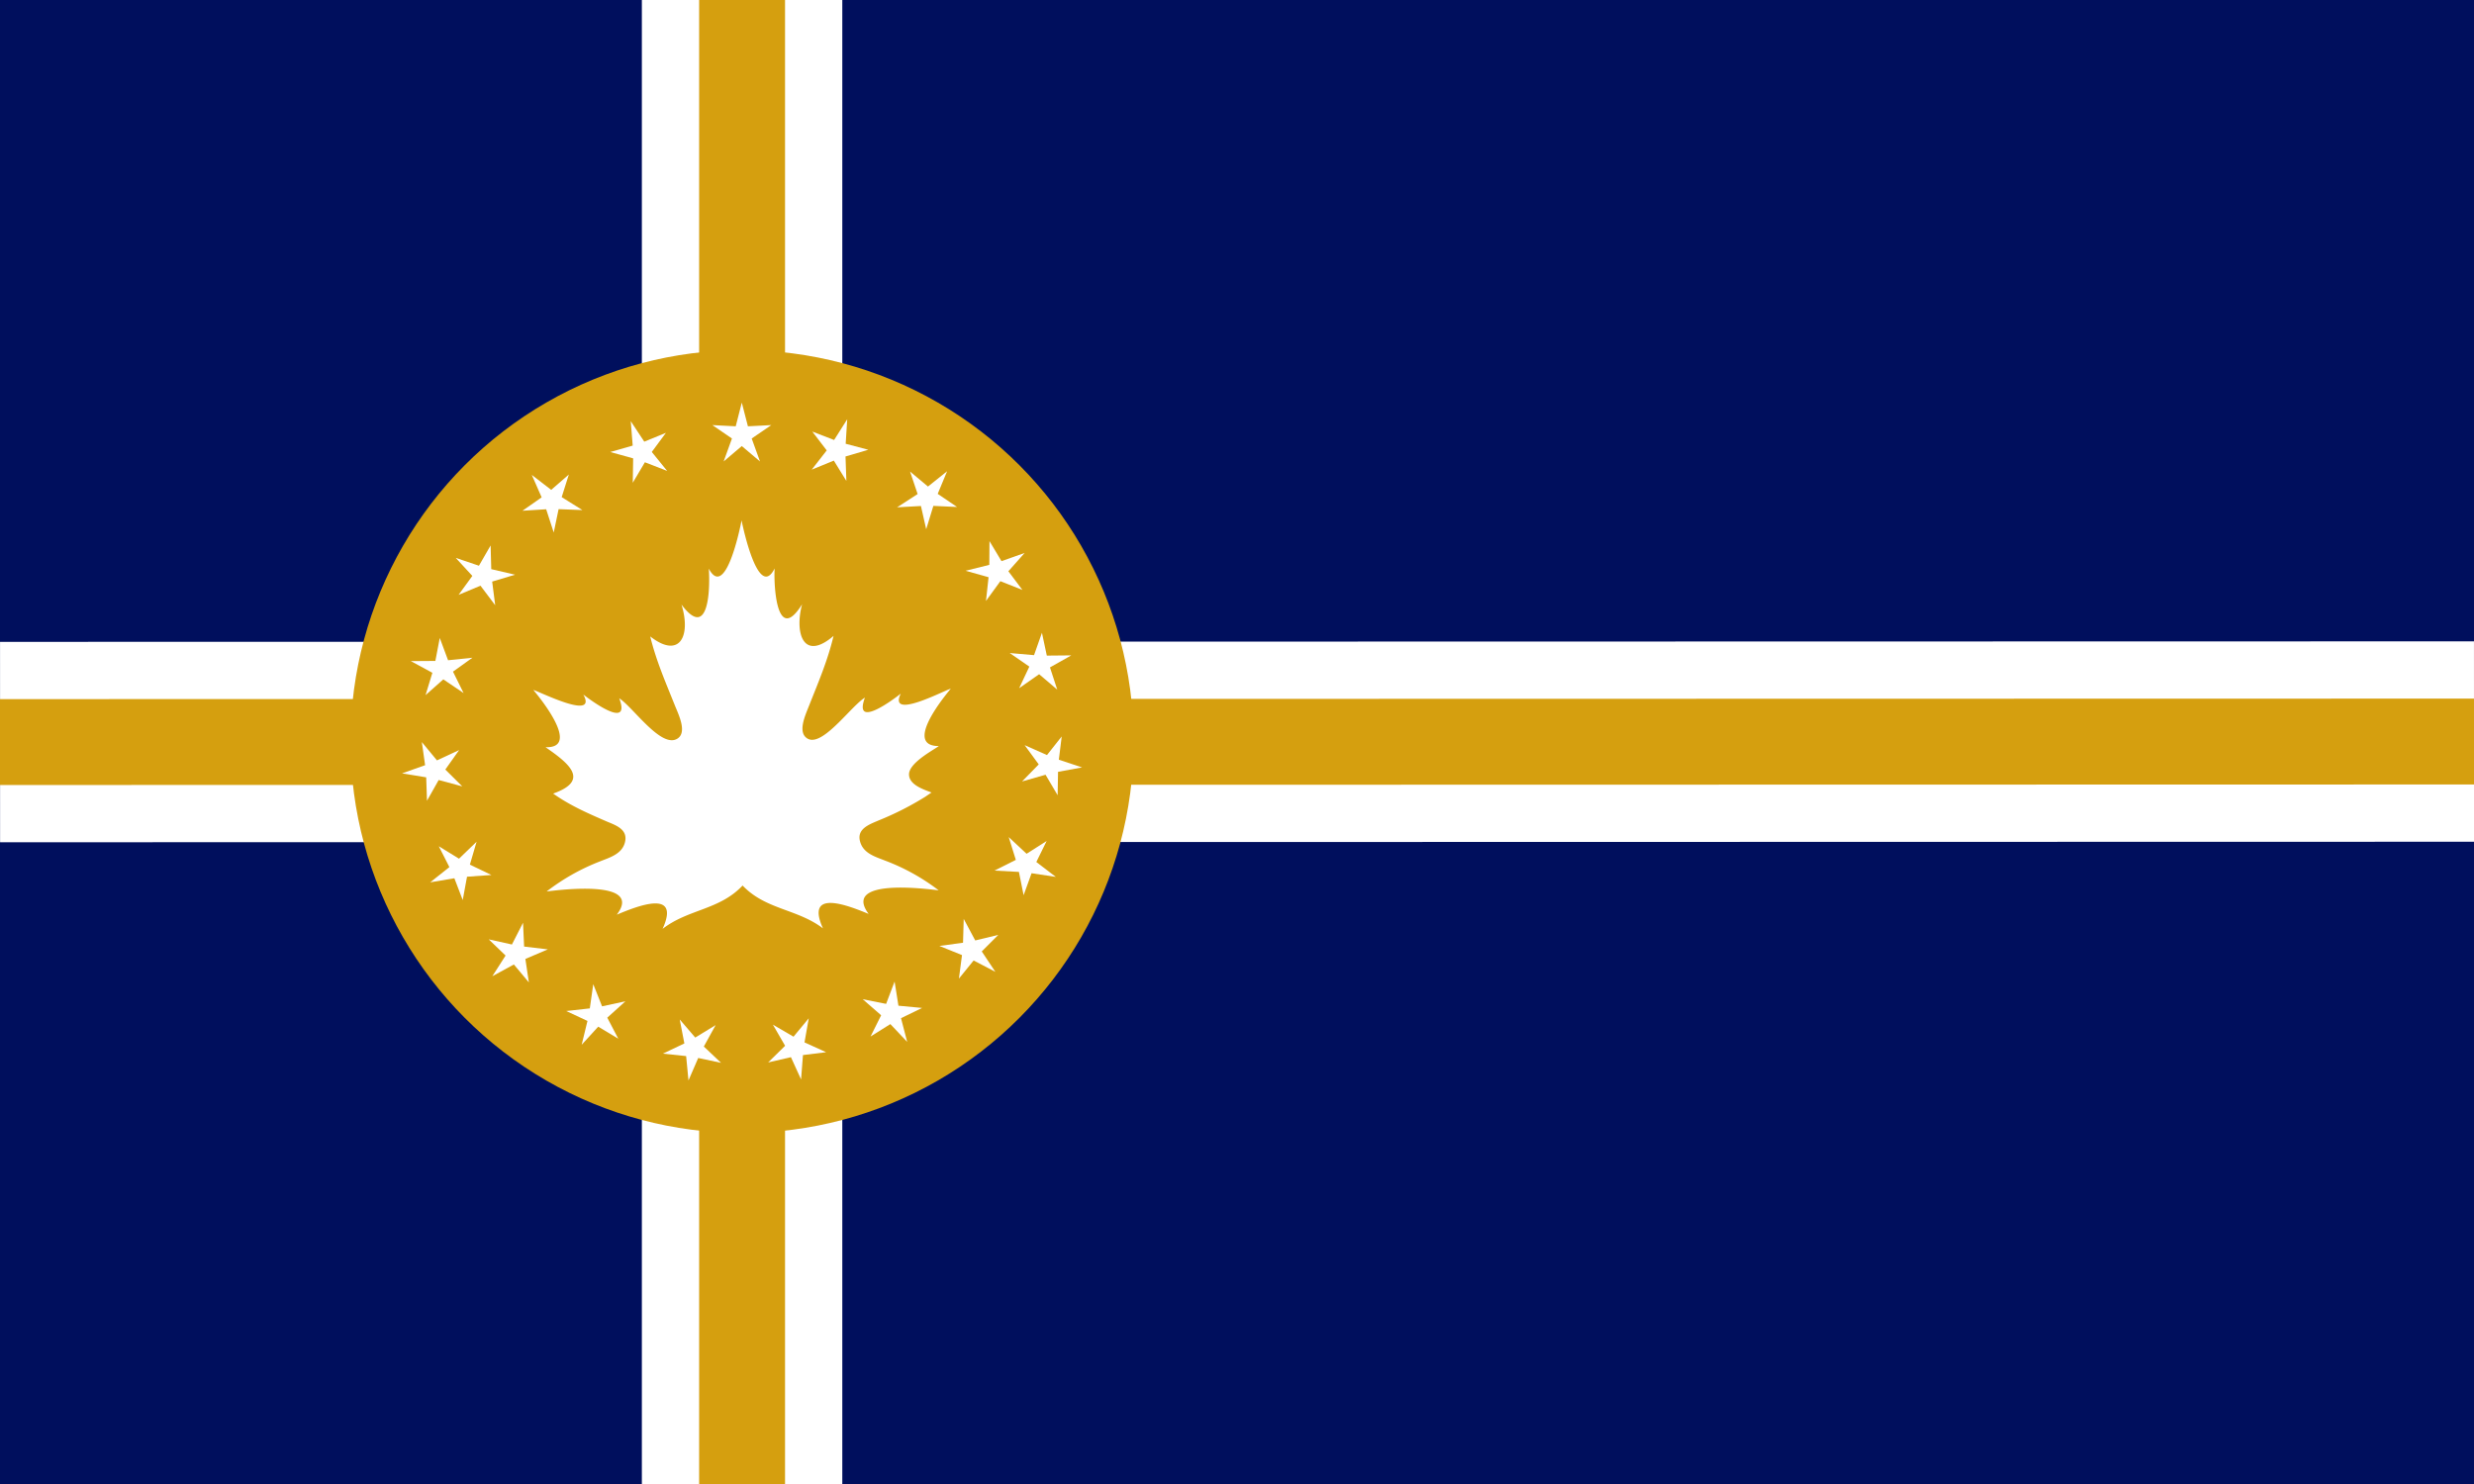 <svg xmlns="http://www.w3.org/2000/svg" viewBox="0 0 4320 2592">
  <path fill="#000F5D" d="M0 0h4320v2592H0z"/>
  <g fill="none">
    <path stroke="#fff" stroke-width="350" d="m.1 1296.1 4319.9-.9M1295.8 0v2592"/>
    <path stroke="#D59F0F" stroke-width="150" d="m-.1 1296.1 4320.1-.9M1295.8 0v2592"/>
  </g>
  <circle cx="1295.8" cy="1295.2" r="683.7" fill="#D59F0F"/>
  <g fill="#fff">
    <path d="m1295.3 779.1-31.7 26.9 14.5-40.1-34.2-23.4 40.8 2.1 10.6-41.4 10.7 41.4 40.8-2.1-34.2 23.4 14.5 40.1-31.8-26.9z"/>
    <path d="m1126.1 807.4-21.2 35.8.7-42.6-40-11.1 39.2-11.2-3.4-42.7 23.6 35.8 37.8-15.4-24.7 33.4 26.9 33.1-38.9-15.1z"/>
    <path d="m975.4 889.3-8.5 40.8-13.2-40.6-41.4 2.6 33.5-23.4-17.2-39.2 33.9 26.1 30.8-26.8-12.5 39.5 36.2 22.6-41.6-1.6z"/>
    <path d="m859.4 1015.8 5.3 41.3L839 1023l-38.3 16 24.1-33.1-29-31.5 40.5 13.7 20.4-35.4 1.1 41.4 41.6 9.7-40 12z"/>
    <path d="m791 1173.1 18.5 37.4-35.4-23.9-31 27.5 11.9-39-37.6-20.4 42.8-.3 7.7-40.1 14.5 38.9 42.5-4.4-33.9 24.3z"/>
    <path d="m777.6 1344.1 29.6 29.4-41.2-11.1-20.4 36.2-1.4-40.9-42.2-6.9 40.3-14.3-5.7-40.4 26.4 32 38.7-18-24.1 34z"/>
    <path d="m820.5 1510.2 37.6 18.1-42.6 3-7.5 40.8-14.6-38.1-42.2 7.1 33.5-26.6-18.5-36.4 35.3 21.7 30.7-29.6-11.7 40z"/>
    <path d="m915.2 1653.3 41.4 4.9-39.2 16.7 6.1 41-26.2-31.3-37.6 20.5 23.1-36.1-29.4-28.3 40.5 9 19.4-38 1.9 41.6z"/>
    <path d="m1051.3 1757.7 40.8-8.8-31.7 28.6 19.2 36.7-35-21-28.9 31.6 10.1-41.6-37.1-17.3 41.2-4.6 6-42.3 15.4 38.7z"/>
    <path d="m1214 1812.2 35.6-21.7-20.6 37.4 30.1 28.5-39.9-8.5-17 39.3-4.1-42.6-40.6-4.3 37.5-17.8-8.1-41.9 27.1 31.6z"/>
    <path d="m1385.6 1810.7 26.6-32.1-7.4 42.1 37.8 17.1-40.5 5-3.3 42.6-17.7-38.9-39.8 9.2 29.6-29.1-21.3-36.9 36 21z"/>
    <path d="m1547.3 1753.4 14.8-39 6.7 42.2 41.3 3.9-36.8 17.9 10.8 41.4-29.4-31.1-34.6 21.7 18.5-37.1-32.1-28 40.8 8.1z"/>
    <path d="m1681.6 1646.6 1.2-41.6 20.1 37.6 40.3-9.7-28.9 28.9 23.7 35.6-37.9-19.8-25.7 31.7 5.4-41.1-39.5-16 41.3-5.6z"/>
    <path d="m1773.8 1501.9-12.4-39.8 31.2 29.1 35-22.3-18 36.7 34 26-42.3-6.4-13.9 38.4-8.2-40.7-42.7-2.3 37.3-18.7z"/>
    <path d="m1813.8 1335.1-24.6-33.6 39 17.3 25.7-32.5-5 40.6 40.6 13.5-42 7.7-.7 40.9-21.1-35.8-41 11.7 29.1-29.8z"/>
    <path d="m1797.4 1164.3-34.3-23.7 42.5 3.7 13.8-39.1 8.5 39.9 42.8-.4-37.3 21 12.7 38.8-31.6-26.9-34.9 24.4 17.8-37.7z"/>
    <path d="m1726.2 1008.2-40.1-11.3 41.4-10.3.3-41.5 21 35 40.4-14.3-28.4 32 24.5 32.6-38.5-15.3-25.1 34.5 4.5-41.4z"/>
    <path d="m1608.1 883.8-41.6 2.3 35.8-23.2-13.2-39.3 31.3 26.2 33.4-26.7-16.4 39.5 33.8 22.9-41.4-1.9-12.5 40.8-9.2-40.6z"/>
    <path d="m1456 804.5-38.6 15.8 26.2-33.6-25.2-32.9 38.1 14.7 22.9-36.2-2.7 42.8 39.5 10.5-39.8 11.7 1.5 42.7-21.9-35.5z"/>
  </g>
  <path fill="#fff" d="M1638.1 1304a72.3 72.3 0 0 0 1.3-.9c-17.3 0-24.2-6.7-24.9-16.8-1.7-25.4 36-71.7 45.7-83.4-11.8 3.2-110 55.5-87.3 8.6-8.9 7.2-84 64.6-62.6 7-22.5 13.6-67.5 77.4-94.6 73.5-1.8-.3-3.5-.8-5.2-1.7-18.8-10.4-4.3-41 2.6-58.6 16-40.4 32.3-78.3 42.4-121-39 33.5-58 14.8-59.4-18.5-.4-11.1 1-23.9 4.5-36.8-37.7 60.7-47.3-5-48.2-45.2-.2-6.7 0-12.7.2-17.3-27.8 55.6-54.8-69.3-57.7-84-3 15.9-28.5 138.7-57.2 84.3 2.6 37.8-.7 125.6-47.7 62.8 17 55-3.3 95.7-54.6 55.6 10.4 42.6 27 80.4 43.1 120.7 6.3 15.7 22.7 48.4 3 58.6-28.4 14.7-76.4-56-100.2-71.2 21.7 57.6-53.8.5-62.7-6.6 25.3 46.4-75.5-4.7-87.3-8 13.5 16 82.7 102 21.3 100 40.6 28 78.3 58 13.3 81 29.8 21 59.9 34.1 92.8 48.4 15.1 6.5 37.8 13.3 32.8 35.7-4.8 21.6-26.9 27.5-44 34.4a371.1 371.1 0 0 0-93 52.5c19.6-2.5 170.2-22 122.5 40.5 33-13.6 112.5-46.8 80 24.8 45-34.8 99.2-32.7 139.7-75.7 40.6 42.5 95.1 40.5 140.3 74.8-31.9-70.8 46-39 79.8-25.2-13.6-18.3-10.8-29.7.6-36.5 27.9-16.9 107.4-6.4 121.7-4.7a365.6 365.6 0 0 0-93.5-51.9c-17.6-7-38.7-12.7-44-34.2-5.5-21.9 17.5-29.4 32.6-36a524.2 524.2 0 0 0 81.2-41.2l11.2-7.6c-5.3-2-12.4-4.5-19.1-7.8-10.7-5.3-20.3-12.7-20.2-24 .1-19 38.2-40 50.8-48.4Z"/>
</svg>